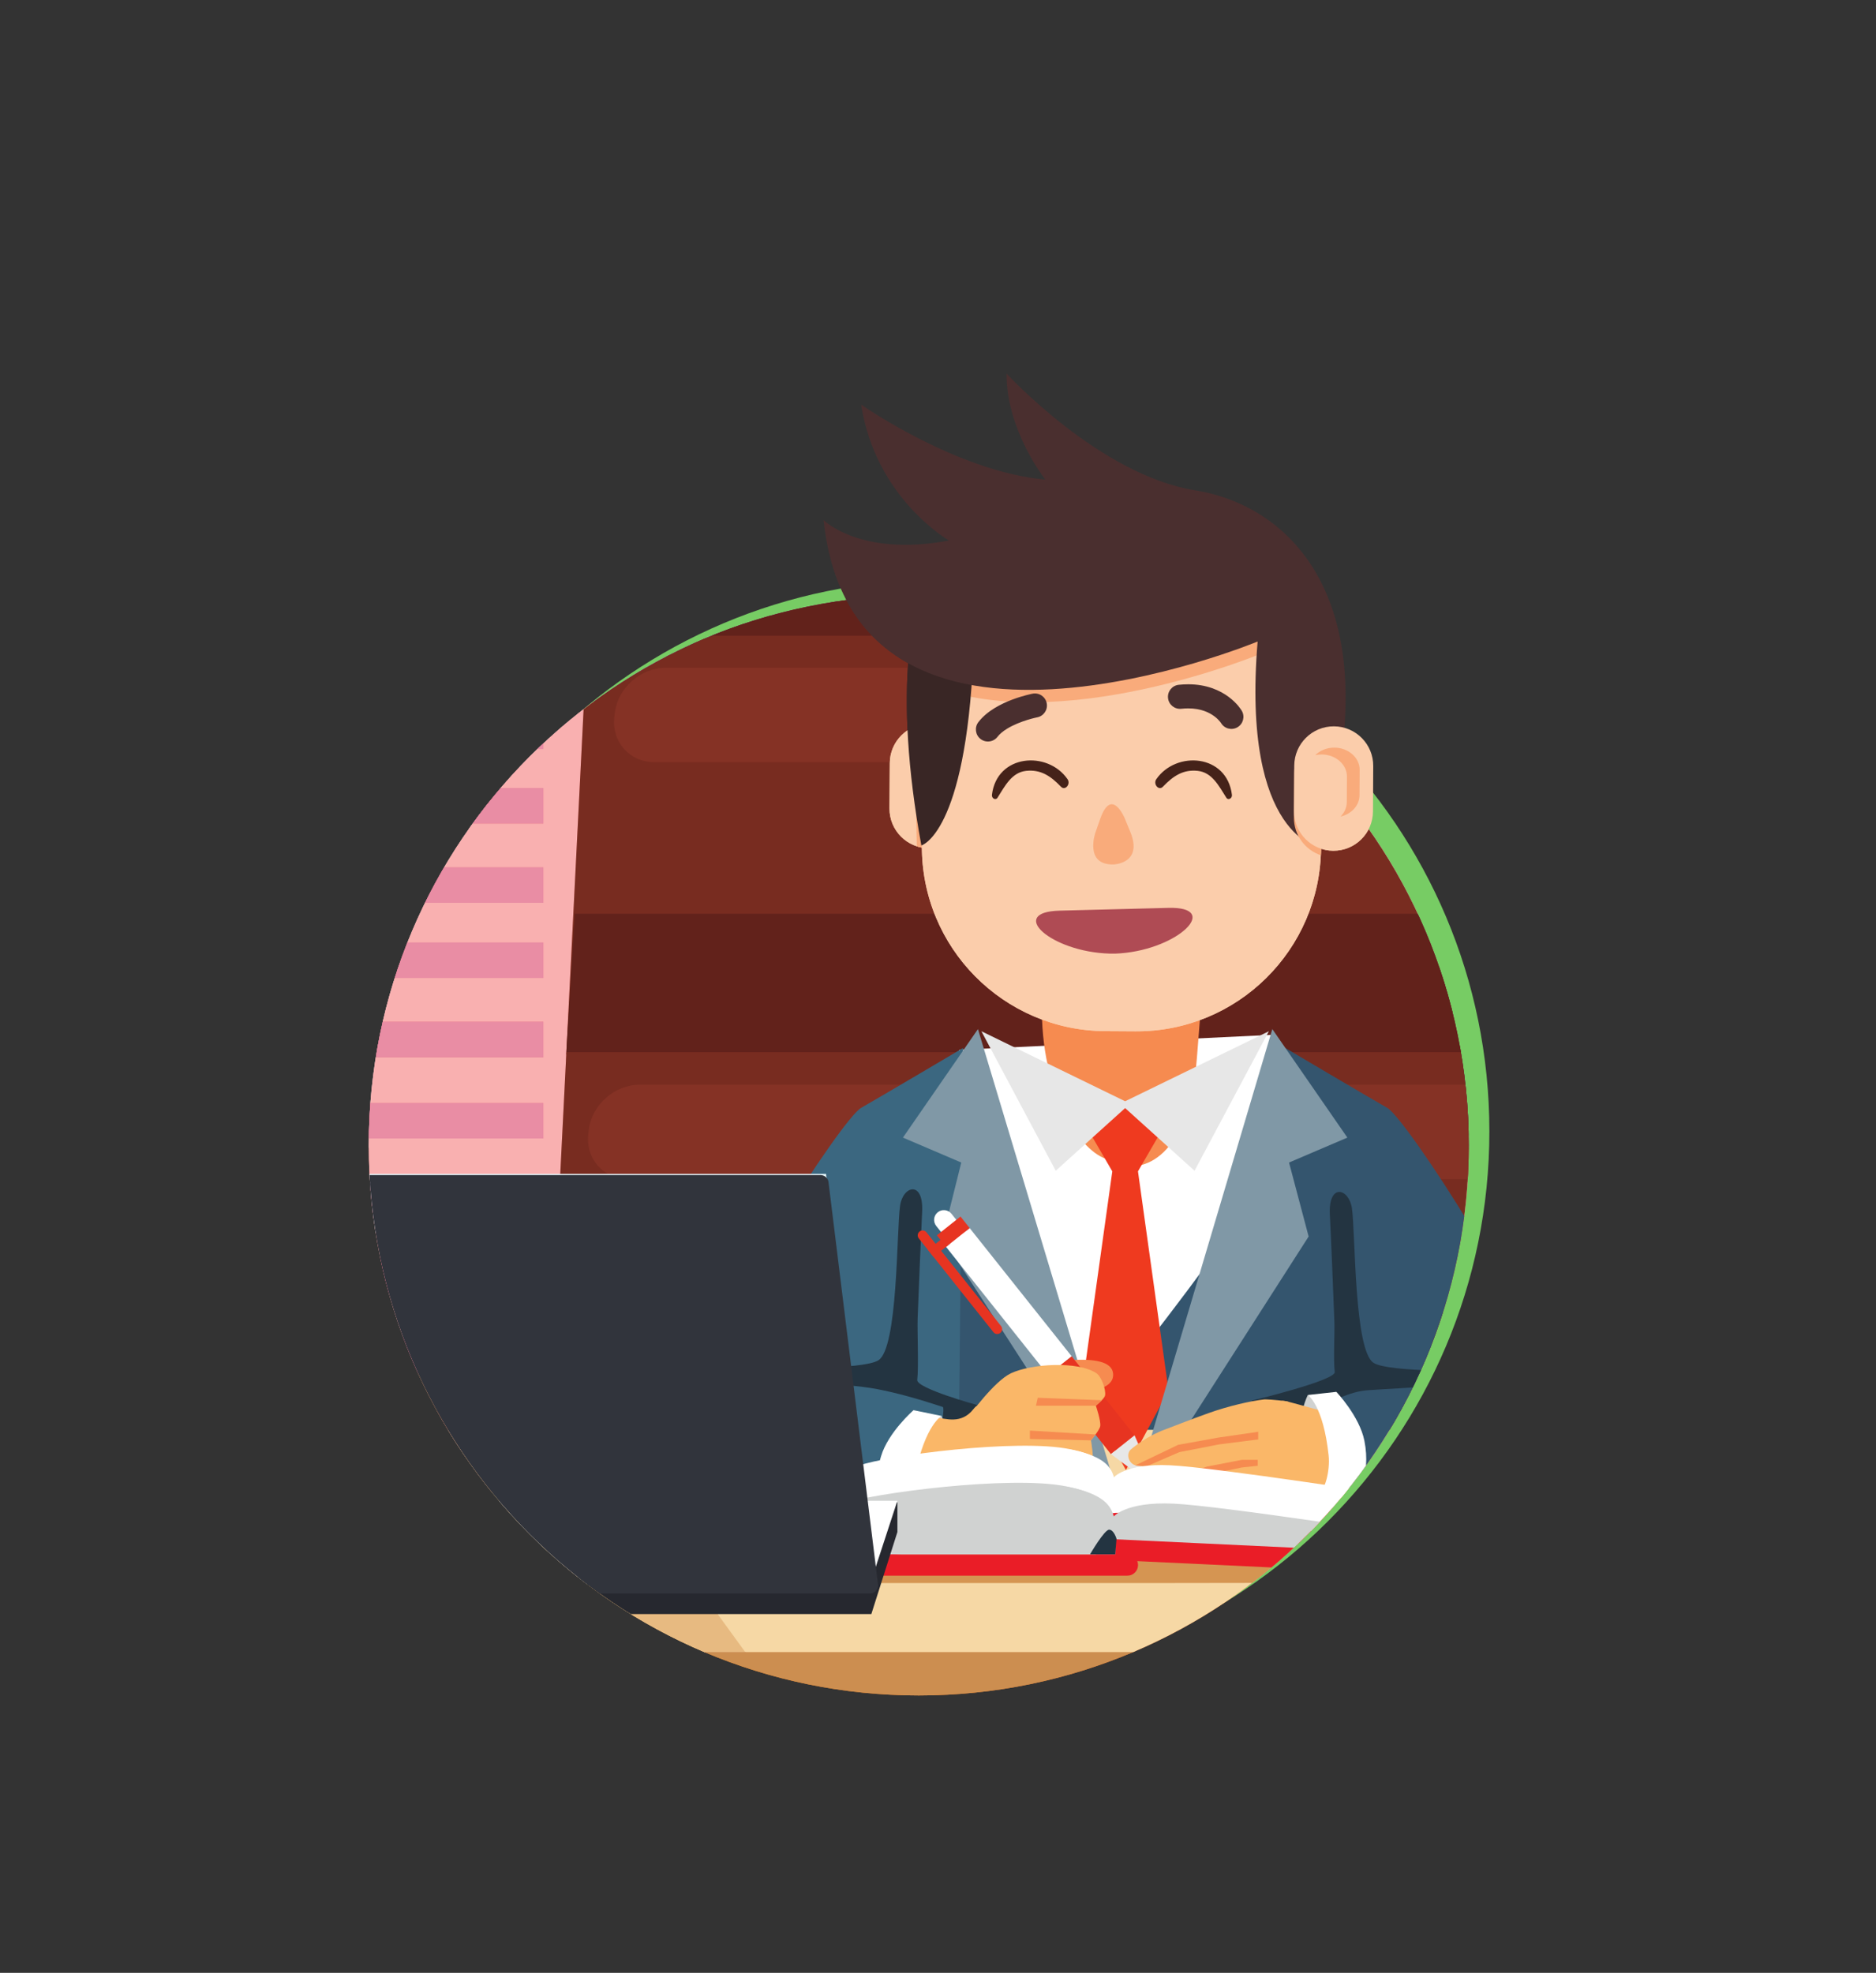 <svg xmlns="http://www.w3.org/2000/svg" width="310.545" height="326.543"><rect width="100%" height="100%" fill="#333333" stroke="none"/><defs><clipPath id="a"><path d="M10238.3 6948.18c0-378.06-306.5-684.54-684.56-684.54-378.06 0-684.53 306.48-684.53 684.54 0 378.06 306.47 684.53 684.53 684.53 378.06 0 684.56-306.47 684.56-684.53"/></clipPath><clipPath id="b"><path d="M11264.5 8775.83V6945.09H8342.35v1830.74h2922.15"/></clipPath><linearGradient x2="1" gradientUnits="userSpaceOnUse" gradientTransform="rotate(180 5632.25 3930.23) scale(2922.15)" id="c"><stop offset="0" stop-color="#b5e7f1"/><stop offset="1" stop-color="#87d8eb"/></linearGradient><clipPath id="d"><path d="M10238.3 6948.18c0-378.06-306.5-684.54-684.56-684.54-378.06 0-684.53 306.48-684.53 684.54 0 378.06 306.47 684.53 684.53 684.53 378.06 0 684.56-306.47 684.56-684.53"/></clipPath><clipPath id="e"><path d="M10238.3 6948.18c0-378.06-306.5-684.54-684.56-684.54-378.06 0-684.53 306.48-684.53 684.54 0 378.06 306.47 684.53 684.53 684.53 378.06 0 684.56-306.47 684.56-684.53"/></clipPath><clipPath id="f"><path d="M8342.35 5853.68h2922.15v643.84H8342.35z"/></clipPath><linearGradient x2="1" gradientUnits="userSpaceOnUse" gradientTransform="matrix(2922.15 0 0 -2922.15 8351.25 6175.6)" id="g"><stop offset="0" stop-color="#fab817"/><stop offset=".505" stop-color="#f36917"/><stop offset="1" stop-color="#fab817"/></linearGradient><clipPath id="h"><path d="M10238.3 6948.18c0-378.06-306.5-684.54-684.56-684.54-378.06 0-684.53 306.48-684.53 684.54 0 378.06 306.47 684.53 684.53 684.53 378.06 0 684.56-306.47 684.56-684.53"/></clipPath><clipPath id="i"><path d="M10238.3 6948.18c0-378.06-306.5-684.54-684.56-684.54-378.06 0-684.53 306.48-684.53 684.54 0 378.06 306.47 684.53 684.53 684.53 378.06 0 684.56-306.47 684.56-684.53"/></clipPath><clipPath id="j"><path d="M9858.99 7248.95c-8.89-.24-113.15-3.01-122.03-3.25-59-1.57-9.68-59.15 56.35-61.93 1.58-.13 5.82-.11 6.36-.09.54.01 4.77.21 6.35.43 65.78 6.28 111.97 66.41 52.97 64.84"/></clipPath><clipPath id="k"><path d="M8363.57 7124.39L10141 6167.26l767.6 709.72-253.3 905.28-1746.09 679.99-545.64-1337.86"/></clipPath></defs><path d="M246.545 187.27c0 50.409-40.866 91.273-91.274 91.273S64 237.679 64 187.27C64 136.863 104.863 96 155.27 96c50.409 0 91.275 40.863 91.275 91.27" fill="#77cc64"/><g clip-path="url(#a)" transform="matrix(.133 0 0 -.133 -1118.561 1113.695)"><g clip-path="url(#b)"><path d="M8869 6945v36h1v15h1v13h1v12h1v8h1v7h1v8h1v8h1v6h1v6h1v5h1v6h1v5h1v6h1v4h1v5h1v4h1v4h1v5h1v4h1v4h1v5h1v3h1v4h1v3h1v4h1v3h1v4h1v3h1v4h1v3h1v3h1v3h1v3h1v3h1v3h1v3h1v3h1v3h1v3h1v3h1v3h1v2h1v3h1v2h1v3h1v2h1v3h1v2h1v3h1v2h1v3h1v3h1v2h1v2h1v3h1v2h1v2h1v2h1v2h1v3h1v2h1v2h1v2h1v2h1v3h1v2h1v2h1v2h1v2h1v2h1v2h1v2h1v2h1v2h1v2h1v2h1v2h1v1h1v2h1v2h1v2h1v2h1v2h1v2h1v1h1v2h1v2h1v2h1v1h1v2h1v2h1v2h1v1h1v2h1v2h1v2h1v1h1v2h1v2h1v1h1v2h1v1h1v2h1v2h1v1h1v2h1v1h1v2h1v1h1v2h1v1h1v2h1v2h1v1h1v2h1v1h1v2h1v1h1v1h1v2h1v1h1v2h1v1h1v1h1v2h1v1h1v2h1v1h1v2h1v1h1v1h1v2h1v1h1v2h1v1h1v1h1v2h1v1h1v1h1v1h1v2h1v1h1v1h1v1h1v2h1v1h1v1h1v2h1v1h1v1h1v1h1v2h1v1h1v1h1v1h1v2h1v1h1v1h1v1h1v1h1v1h1v2h1v1h1v1h1v1h1v1h1v1h1v2h1v1h1v1h1v1h1v1h1v1h1v1h1v2h1v1h1v1h1v1h1v1h1v1h1v1h1v1h1v1h1v1h1v1h1v1h1v1h1v1h1v1h1v2h1v1h1v1h1v1h1v1h1v1h1v1h1v1h1v1h1v1h1v1h1v1h1v1h1v1h1v1h1v1h1v1h1v1h1v1h1v1h1v1h2v1h1v1h1v1h1v1h1v1h1v1h1v1h1v1h1v1h1v1h1v1h1v1h1v1h1v1h1v1h2v1h1v1h1v1h1v1h1v1h1v1h2v1h1v1h1v1h1v1h1v1h1v1h1v1h2v1h1v1h1v1h1v1h1v1h1v1h2v1h1v1h1v1h1v1h2v1h1v1h1v1h1v1h2v1h1v1h1v1h2v1h1v1h1v1h1v1h2v1h1v1h1v1h1v1h2v1h1v1h1v1h2v1h1v1h2v1h1v1h2v1h1v1h1v1h2v1h1v1h2v1h1v1h1v1h2v1h1v1h2v1h1v1h1v1h2v1h1v1h2v1h2v1h1v1h2v1h1v1h2v1h1v1h2v1h1v1h2v1h2v1h1v1h2v1h1v1h2v1h1v1h2v1h2v1h1v1h2v1h2v1h2v1h1v1h2v1h2v1h2v1h1v1h2v1h2v1h2v1h1v1h2v1h2v1h2v1h2v1h2v1h2v1h2v1h1v1h2v1h2v1h2v1h2v1h2v1h2v1h2v1h2v1h2v1h2v1h2v1h3v1h2v1h2v1h2v1h2v1h3v1h2v1h2v1h2v1h3v1h2v1h2v1h3v1h2v1h3v1h2v1h3v1h2v1h3v1h2v1h3v1h2v1h3v1h2v1h3v1h3v1h3v1h3v1h3v1h3v1h3v1h3v1h3v1h3v1h3v1h3v1h4v1h3v1h4v1h4v1h3v1h4v1h3v1h4v1h4v1h4v1h4v1h5v1h4v1h4v1h5v1h4v1h6v1h6v1h5v1h6v1h5v1h6v1h8v1h8v1h8v1h8v1h12v1h13v1h16v1h61v-1h16v-1h13v-1h13v-1h7v-1h8v-1h8v-1h8v-1h6v-1h6v-1h5v-1h6v-1h5v-1h6v-1h5v-1h4v-1h4v-1h5v-1h4v-1h4v-1h5v-1h4v-1h3v-1h4v-1h3v-1h4v-1h3v-1h4v-1h4v-1h3v-1h4v-1h3v-1h3v-1h2v-1h3v-1h3v-1h3v-1h3v-1h3v-1h3v-1h3v-1h3v-1h3v-1h2v-1h3v-1h2v-1h3v-1h2v-1h3v-1h2v-1h3v-1h2v-1h3v-1h2v-1h3v-1h2v-1h2v-1h2v-1h3v-1h2v-1h2v-1h2v-1h2v-1h3v-1h2v-1h2v-1h2v-1h2v-1h2v-1h2v-1h2v-1h2v-1h2v-1h2v-1h2v-1h2v-1h2v-1h2v-1h2v-1h2v-1h2v-1h2v-1h2v-1h1v-1h2v-1h2v-1h2v-1h1v-1h2v-1h2v-1h2v-1h1v-1h2v-1h2v-1h2v-1h1v-1h2v-1h2v-1h2v-1h1v-1h2v-1h1v-1h2v-1h1v-1h2v-1h2v-1h1v-1h2v-1h1v-1h2v-1h1v-1h2v-1h1v-1h2v-1h2v-1h1v-1h2v-1h1v-1h2v-1h1v-1h1v-1h2v-1h1v-1h2v-1h1v-1h1v-1h2v-1h1v-1h2v-1h1v-1h1v-1h2v-1h1v-1h2v-1h1v-1h1v-1h2v-1h1v-1h1v-1h2v-1h1v-1h1v-1h1v-1h2v-1h1v-1h1v-1h1v-1h2v-1h1v-1h1v-1h2v-1h1v-1h1v-1h1v-1h2v-1h1v-1h1v-1h1v-1h1v-1h2v-1h1v-1h1v-1h1v-1h1v-1h1v-1h2v-1h1v-1h1v-1h1v-1h1v-1h1v-1h1v-1h2v-1h1v-1h1v-1h1v-1h1v-1h1v-1h1v-1h1v-1h2v-1h1v-1h1v-1h1v-1h1v-1h1v-1h1v-1h1v-1h1v-1h1v-1h1v-1h1v-1h1v-1h1v-1h1v-1h1v-1h1v-1h1v-1h1v-1h1v-1h1v-1h1v-1h1v-1h1v-1h1v-1h1v-1h1v-1h1v-1h1v-1h1v-1h1v-1h1v-1h1v-1h1v-1h1v-1h1v-1h1v-1h1v-1h1v-1h1v-1h1v-1h1v-2h1v-1h1v-1h1v-1h1v-1h1v-1h1v-1h1v-1h1v-2h1v-1h1v-1h1v-1h1v-1h1v-1h1v-2h1v-1h1v-1h1v-1h1v-1h1v-1h1v-1h1v-2h1v-1h1v-1h1v-1h1v-1h1v-2h1v-1h1v-1h1v-2h1v-1h1v-1h1v-1h1v-2h1v-1h1v-1h1v-1h1v-2h1v-1h1v-1h1v-2h1v-1h1v-1h1v-1h1v-2h1v-1h1v-2h1v-1h1v-1h1v-2h1v-1h1v-2h1v-1h1v-1h1v-2h1v-1h1v-2h1v-1h1v-1h1v-2h1v-1h1v-2h1v-1h1v-2h1v-1h1v-2h1v-1h1v-2h1v-1h1v-2h1v-1h1v-2h1v-2h1v-1h1v-2h1v-1h1v-2h1v-1h1v-2h1v-2h1v-1h1v-2h1v-2h1v-1h1v-2h1v-2h1v-1h1v-2h1v-2h1v-2h1v-1h1v-2h1v-2h1v-2h1v-1h1v-2h1v-2h1v-2h1v-2h1v-2h1v-2h1v-1h1v-2h1v-2h1v-2h1v-2h1v-2h1v-2h1v-2h1v-2h1v-2h1v-2h1v-2h1v-2h1v-2h1v-3h1v-2h1v-2h1v-2h1v-2h1v-3h1v-2h1v-2h1v-2h1v-3h1v-2h1v-2h1v-3h1v-2h1v-3h1v-2h1v-3h1v-2h1v-3h1v-2h1v-3h1v-2h1v-3h1v-3h1v-3h1v-3h1v-3h1v-2h1v-3h1v-3h1v-3h1v-3h1v-3h1v-3h1v-3h1v-4h1v-3h1v-4h1v-4h1v-3h1v-4h1v-3h1v-4h1v-3h1v-5h1v-4h1v-4h1v-5h1v-4h1v-4h1v-5h1v-5h1v-5h1v-6h1v-6h1v-5h1v-6h1v-7h1v-8h1v-7h1v-8h1v-9h1v-14h1v-13h1v-23h1v-21" fill="url(#c)"/></g></g><g clip-path="url(#d)" transform="matrix(.133 0 0 -.133 -1118.561 1113.695)"><path d="M8949.48 7467.27h363.461v780.887H8949.48z" fill="#c3a1a6"/><path d="M9110.86 7607.31h-117.22v46.98h117.22v-46.98M9268.78 7607.31h-117.22v46.98h117.22v-46.98M9110.86 7538.22h-117.22v46.99h117.22v-46.99M9151.56 7538.22h117.207v46.992H9151.56zM8993.64 7469.54h117.219v46.992H8993.64zM9151.56 7469.54h117.207v46.992H9151.56zM8993.64 7400.47h117.219v46.98H8993.64zM9151.56 7400.47h117.207v46.98H9151.56zM8993.64 7332.37h117.219v46.98H8993.64zM9151.56 7332.37h117.207v46.98H9151.56zM8993.64 7263.29h117.219v46.98H8993.64zM9151.56 7263.29h117.207v46.98H9151.56zM8993.64 7194.61h117.219v46.98H8993.64zM9151.56 7194.61h117.207v46.98H9151.56zM8993.64 7125.53h117.219v46.988H8993.64zM9151.56 7125.53h117.207v46.988H9151.56z" fill="#d6abbc"/><path d="M9259.14 6918.04h527.57v1638.75h-527.57z" fill="#7c4c7e"/><path d="M9396.5 7623.49h88.11v46.152h-88.11zM9505.28 7623.49h44.05v46.152h-44.05zM9505.28 7554.29h44.05v46.152h-44.05zM9505.28 7489.01h44.05v46.16h-44.05zM9505.28 7146.17h44.05v46.152h-44.05zM9505.28 7076.97h44.05v46.152h-44.05zM9396.5 7421.11h88.11v46.148h-88.11zM9505.28 7421.11h44.05v46.148h-44.05zM9396.5 7355.84h88.11v46.148h-88.11zM9505.28 7355.84h44.05v46.148h-44.05zM9396.5 7286.64h88.11v46.16h-88.11zM9396.5 7221.38h88.11v46.152h-88.11zM9505.28 7221.38h44.05v46.152h-44.05z" fill="#532e53"/><path d="M9582.33 6889.23h593.168v1502.56H9582.33z" fill="#f2e2a9"/><path d="M9659.83 7582.17h71.77v56.23h-71.77z" fill="#dc5a7b"/><path d="M9750.83 7582.17h71.77v56.23h-71.77zM9840.85 7582.17h71.77v56.23h-71.77zM10003.6 7638.4h-71.76v-56.23h71.76v56.23M9659.83 7504.97h71.77v56.223h-71.77zM9750.83 7504.97h71.77v56.223h-71.77zM9840.85 7504.97h71.77v56.223h-71.77zM9931.84 7504.97h71.762v56.223h-71.762zM10098 7638.4h-71.7v-56.23h71.7v56.23M10098 7561.19h-71.7v-56.22h71.7v56.22M9659.83 7425.63h71.77v56.23h-71.77zM9750.83 7425.63h71.77v56.23h-71.77zM9840.85 7425.63h71.77v56.23h-71.77zM9931.84 7425.63h71.762v56.23h-71.762zM9659.83 7348.43h71.77v56.219h-71.77zM9750.83 7348.43h71.77v56.219h-71.77zM9840.85 7348.43h71.77v56.219h-71.77zM9931.84 7348.43h71.762v56.219h-71.762zM10026.3 7425.63h71.699v56.23h-71.699zM10026.3 7348.43h71.699v56.219h-71.699zM9659.83 7266.09h71.77v56.219h-71.77zM9750.83 7266.09h71.77v56.219h-71.77zM9840.85 7266.09h71.77v56.219h-71.77z" fill="#c96f70"/><path d="M9931.84 7266.09h71.762v56.219h-71.762z" fill="#dc5a7b"/><path d="M9659.83 7188.88h71.77v56.23h-71.77z" fill="#c96f70"/><path d="M9750.83 7188.88h71.77v56.23h-71.77z" fill="#ab5557"/><path d="M9840.85 7188.88h71.77v56.23h-71.77zM9931.84 7188.88h71.762v56.23h-71.762zM10026.3 7266.09h71.699v56.219h-71.699zM10026.3 7188.88h71.699v56.23h-71.699zM9659.83 7109.55h71.77v56.219h-71.77zM9750.83 7109.55h71.77v56.219h-71.77zM9840.85 7109.55h71.77v56.219h-71.77zM9931.84 7109.55h71.762v56.219h-71.762zM9659.83 7032.34h71.77v56.23h-71.77zM9750.83 7032.34h71.77v56.23h-71.77zM9840.85 7032.34h71.77v56.23h-71.77zM9931.84 7032.34h71.762v56.23h-71.762zM10026.3 7109.55h71.699v56.219h-71.699zM10026.3 7032.34h71.699v56.23h-71.699z" fill="#c96f70"/><path d="M10175.5 6516.52h113.3v1656.77l-113.3-104.57v-1552.2" fill="#763d40"/><path d="M10254.1 7600.04l-52.7 5.97v122.3l52.7 7.48v-135.75M10254.1 7425.63l-52.7 23.18v122.29l52.7-9.85v-135.62M10254.1 7258.63l-52.7 27.04v128.66l52.7-27.23v-128.47M10254.1 7088.83l-52.7 36.2v125.08l52.7-33.12v-128.16M10254.1 6950.56l-52.7 33.32v105.15l52.7-35.67v-102.8" fill="#422122"/><path d="M8342.35 6516.52h807.039V7872.6H8342.35z" fill="#f78e8d"/><path d="M8709.43 7441.48h377.09v44.16h-377.09zM9086.52 7584.34h-377.09v-44.16h377.09v44.16M8709.43 7250.06h377.09v44.152h-377.09zM8709.43 7348.76h377.09v44.16h-377.09zM8709.43 7057.85h377.09v44.16h-377.09zM8709.43 7156.55h377.09v44.16h-377.09zM8709.43 6858.09h377.09v44.16h-377.09zM8709.43 6956.8h377.09v44.148h-377.09zM8709.43 6665.88h377.09v44.16h-377.09zM8709.43 6764.59h377.09v44.148h-377.09zM8709.43 6573.16h377.09v44.168h-377.09z" fill="#dc5a7b"/><path d="M9368.9 7757.42l-219.51 115.18V6516.52h219.51v1240.9" fill="#5e375f"/><path d="M9336.54 7618.93l-135.53 43.72v-44.16l135.53-38.72v39.16" fill="#532e53"/><path d="M9336.54 7531.81l-135.53 38.72v-44.17l135.53-33.71v39.16" fill="#7c4c7e"/><path d="M9336.54 7442.5l-135.53 28.72v-44.17l135.53-23.7v39.15M9336.54 7362l-135.53 18.71v-44.16l135.53-13.7V7362M9336.54 7277.7l-135.53 3.7v-44.16l135.53 1.3v39.16" fill="#532e53"/><path d="M9336.54 7202.36l-135.53-16.3v-44.17l135.53 21.31v39.16" fill="#7c4c7e"/><path d="M9336.54 7128.06l-135.53-41.32v-44.16l135.53 46.32v39.16M9336.54 6659.67l-135.53-83.74v44.17l135.53 78.73v-39.16M9336.54 6745.17l-135.53-78.74v44.17l135.53 73.73v-39.16M9336.54 6844.48l-135.53-78.74v44.17l135.53 73.73v-39.16M9336.54 6934.83l-135.53-73.73v44.16l135.53 68.72v-39.15M9336.54 7014.13l-135.53-53.72v44.16l135.53 48.72v-39.16" fill="#532e53"/><path d="M9259.14 6516.52h1029.66v385.73H9259.14z" fill="#f2e2a9"/><path d="M9368.9 6978.87h806.6l132.1-75.48H9239l129.9 75.48" fill="#f78e8d"/><path d="M9367.62 6599.57h60.02v155.418h-60.02z" fill="#dc5a7b"/><path d="M9439.49 6599.57h60.02v155.418h-60.02z" fill="#c44c70"/><path d="M9510.96 6599.57h60.02v155.418h-60.02z" fill="#f78e8d"/><path d="M9355.54 6749.06h227.523v27.281H9355.54z" fill="#fff"/><path d="M10129.7 6599.57h60v155.418h-60z" fill="#dc5a7b"/><path d="M10057.8 6599.57h60.098v155.418h-60.098z" fill="#c44c70"/><path d="M9986.36 6599.57h60.043v155.418h-60.043z" fill="#f78e8d"/><path d="M9974.27 6749.06h227.531v27.281H9974.27z" fill="#fff"/><path d="M9675.66 6599.57h60.031v155.418h-60.031z" fill="#f78e8d"/><path d="M9747.54 6599.57h60.02v155.418h-60.02z" fill="#dc5a7b"/><path d="M9819.01 6599.57h60.027v155.418h-60.027z" fill="#f78e8d"/><path d="M9663.59 6749.06h227.52v27.281h-227.52z" fill="#fff"/><path d="M9239 6836.25h1068.6v67.14H9239z" fill="#f2e2a9"/><path d="M9095.06 6664.13h-164.32l-.8 1.75h156.58v44.16h-174.75a675.122 675.122 0 0 0-17.66 54.55h192.41v44.15h-203.1a678.995 678.995 0 0 0-8.34 49.35h211.44v44.16h-215.8c-1 15.18-1.51 30.49-1.51 45.93 0 2.88.02 5.74.05 8.62h217.26v44.15h-215.31c1.47 19.19 3.72 38.18 6.74 56.9h208.57v44.16h-199.96c4.25 18.48 9.23 36.66 14.94 54.54h185.02v44.16h-169.23c6.67 16.8 13.97 33.23 21.9 49.35h147.33v44.15h-123.54a686.167 686.167 0 0 0 35.61 54.55h87.93v44.16h-53.18a691.102 691.102 0 0 0 45.8 48.56h7.38v6.99a689.07 689.07 0 0 0 50.1 42.52l-20.85-414.81-1.39-22.35h.27l-19.59-389.7" fill="#f9b0b0"/><path d="M9086.52 7441.48h-7.38c2.45 2.35 4.89 4.67 7.38 6.99v-6.99M9086.52 7250.06h-147.33c7.4 15.02 15.35 29.77 23.79 44.15h123.54v-44.15M9086.52 7348.76h-87.93a689.507 689.507 0 0 0 34.75 44.16h53.18v-44.16M9086.52 7057.85h-208.57c2.39 14.87 5.27 29.62 8.61 44.16h199.96v-44.16M9086.52 7156.55H8901.5a686.505 686.505 0 0 0 15.79 44.16h169.23v-44.16M9086.52 6858.09h-211.44a696.899 696.899 0 0 0-4.36 44.16h215.8v-44.16M9086.52 6956.8h-217.26c.18 14.84.84 29.55 1.95 44.15h215.31v-44.15M9086.52 6665.88h-156.58a682.88 682.88 0 0 0-18.17 44.16h174.75v-44.16M9086.52 6764.59h-192.41a674.46 674.46 0 0 0-10.69 44.15h203.1v-44.15" fill="#e98da4"/><path d="M8342.35 6490.4h2922.15v69.941H8342.35z" fill="#cc8e50"/><path d="M8342.35 6558.51h2922.15v105.621H8342.35z" fill="#fab76b"/><path d="M9239.89 6568.15h73.379v2207.68h-73.379z" fill="#505256"/></g><g clip-path="url(#e)" transform="matrix(.133 0 0 -.133 -1118.561 1113.695)"><g clip-path="url(#f)"><path d="M9534 6263v1h-22v1h-13v1h-13v1h-9v1h-8v1h-8v1h-8v1h-7v1h-5v1h-6v1h-5v1h-6v1h-6v1h-5v1h-4v1h-4v1h-5v1h-4v1h-4v1h-5v1h-4v1h-4v1h-3v1h-4v1h-3v1h-4v1h-3v1h-4v1h-3v1h-4v1h-3v1h-3v1h-3v1h-3v1h-3v1h-3v1h-3v1h-3v1h-3v1h-3v1h-3v1h-2v1h-3v1h-2v1h-3v1h-2v1h-3v1h-2v1h-3v1h-2v1h-3v1h-3v1h-2v1h-2v1h-3v1h-2v1h-2v1h-2v1h-3v1h-2v1h-2v1h-2v1h-2v1h-3v1h-2v1h-2v1h-2v1h-2v1h-2v1h-2v1h-2v1h-2v1h-2v1h-2v1h-2v1h-2v1h-2v1h-2v1h-2v1h-2v1h-2v1h-2v1h-1v1h-2v1h-2v1h-2v1h-1v1h-2v1h-2v1h-2v1h-1v1h-2v1h-2v1h-1v1h-2v1h-2v1h-2v1h-1v1h-2v1h-2v1h-1v1h-2v1h-1v1h-2v1h-1v1h-2v1h-2v1h-1v1h-2v1h-1v1h-2v1h-1v1h-2v1h-2v1h-1v1h-2v1h-1v1h-2v1h-1v1h-1v1h-2v1h-1v1h-2v1h-1v1h-1v1h-2v1h-1v1h-2v1h-1v1h-1v1h-2v1h-1v1h-2v1h-1v1h-1v1h-2v1h-1v1h-1v1h-2v1h-1v1h-1v1h-1v1h-2v1h-1v1h-1v1h-2v1h-1v1h-1v1h-1v1h-2v1h-1v1h-1v1h-1v1h-2v1h-1v1h-1v1h-1v1h-2v1h-1v1h-1v1h-1v1h-1v1h-1v1h-1v1h-2v1h-1v1h-1v1h-1v1h-1v1h-1v1h-2v1h-1v1h-1v1h-1v1h-1v1h-1v1h-1v1h-2v1h-1v1h-1v1h-1v1h-1v1h-1v1h-1v1h-1v1h-1v1h-1v1h-1v1h-1v1h-1v1h-1v1h-1v1h-1v1h-1v1h-1v1h-1v1h-2v1h-1v1h-1v1h-1v1h-1v1h-1v1h-1v2h-1v1h-1v1h-1v1h-1v1h-1v1h-1v1h-1v1h-1v1h-1v1h-1v1h-1v1h-1v1h-1v1h-1v1h-1v1h-1v1h-1v1h-1v1h-1v1h-1v2h-1v1h-1v1h-1v1h-1v1h-1v1h-1v2h-1v1h-1v1h1032v-1h-1v-1h-1v-1h-1v-1h-1v-1h-1v-1h-1v-2h-1v-1h-1v-1h-1v-1h-1v-1h-1v-1h-1v-1h-1v-1h-1v-1h-1v-1h-1v-1h-1v-1h-1v-2h-1v-1h-1v-1h-1v-1h-1v-1h-1v-1h-1v-1h-1v-1h-1v-1h-1v-1h-1v-1h-1v-1h-1v-1h-1v-1h-1v-1h-1v-1h-1v-1h-1v-1h-1v-1h-1v-1h-1v-1h-1v-1h-1v-1h-1v-1h-1v-1h-1v-1h-1v-1h-1v-1h-2v-1h-1v-1h-1v-1h-1v-1h-1v-1h-1v-1h-1v-1h-1v-1h-1v-1h-1v-1h-1v-1h-1v-1h-1v-1h-2v-1h-1v-1h-1v-1h-1v-1h-1v-1h-1v-1h-2v-1h-1v-1h-1v-1h-1v-1h-1v-1h-1v-1h-1v-1h-2v-1h-1v-1h-1v-1h-1v-1h-1v-1h-2v-1h-1v-1h-1v-1h-1v-1h-2v-1h-1v-1h-1v-1h-1v-1h-2v-1h-1v-1h-1v-1h-2v-1h-1v-1h-1v-1h-1v-1h-2v-1h-1v-1h-1v-1h-1v-1h-2v-1h-1v-1h-1v-1h-2v-1h-1v-1h-2v-1h-1v-1h-2v-1h-1v-1h-1v-1h-2v-1h-1v-1h-2v-1h-1v-1h-1v-1h-2v-1h-1v-1h-2v-1h-1v-1h-1v-1h-2v-1h-1v-1h-2v-1h-2v-1h-1v-1h-2v-1h-1v-1h-2v-1h-1v-1h-2v-1h-1v-1h-2v-1h-2v-1h-1v-1h-2v-1h-1v-1h-2v-1h-1v-1h-2v-1h-2v-1h-2v-1h-1v-1h-2v-1h-2v-1h-2v-1h-1v-1h-2v-1h-2v-1h-1v-1h-2v-1h-2v-1h-2v-1h-1v-1h-2v-1h-2v-1h-2v-1h-2v-1h-2v-1h-2v-1h-2v-1h-2v-1h-2v-1h-2v-1h-2v-1h-1v-1h-2v-1h-2v-1h-2v-1h-2v-1h-2v-1h-3v-1h-2v-1h-2v-1h-2v-1h-2v-1h-3v-1h-2v-1h-2v-1h-2v-1h-2v-1h-3v-1h-2v-1h-2v-1h-2v-1h-3v-1h-2v-1h-3v-1h-3v-1h-2v-1h-3v-1h-2v-1h-3v-1h-2v-1h-3v-1h-2v-1h-3v-1h-3v-1h-3v-1h-3v-1h-3v-1h-3v-1h-3v-1h-3v-1h-3v-1h-3v-1h-2v-1h-4v-1h-3v-1h-4v-1h-3v-1h-4v-1h-3v-1h-4v-1h-3v-1h-4v-1h-4v-1h-4v-1h-4v-1h-5v-1h-4v-1h-4v-1h-5v-1h-4v-1h-5v-1h-5v-1h-6v-1h-6v-1h-5v-1h-6v-1h-7v-1h-8v-1h-7v-1h-8v-1h-9v-1h-13v-1h-13v-1h-22v-1" fill="url(#g)"/></g></g><g clip-path="url(#h)" transform="matrix(.133 0 0 -.133 -1118.561 1113.695)"><path d="M9307.01 8086.04c-81.61 0-147.75-66.15-147.75-147.75l-18.37-365.54h1329.91l-18.4 365.54c0 81.6-66.1 147.75-147.7 147.75h-997.69" fill="#782c20"/><path d="M9811.59 7582.48h-515.7c79.58 32.38 166.64 50.23 257.85 50.23 91.22 0 178.27-17.85 257.85-50.23" fill="#62221b"/><path d="M9115.02 7061.35h1381.68l-26 517.4H9141.03l-26.01-517.4" fill="#782c20"/><path d="M9114.65 7053.83h-.27l1.39 22.35-.75-14.83-.37-7.52" fill="#ce7d7f"/><path d="M9115.02 7061.35l.75 14.83 9.99 160.26h1049.04c25.1-54 43.4-111.8 53.7-172.34H9115.16l-.13-2.75" fill="#62221b"/><path d="M9089.16 6546.7h1433.34l-26 517.4H9115.16l-26-517.4" fill="#782c20"/><path d="M10237 6906.16h-202.5c-30.4 113.61-100.96 99.82-216.92 111.27l-9.46.94c-9.7.96-19.57 1.43-29.52 1.43-101.79 0-213.49-48.54-263.59-113.64H9192.6c-31.17 0-53.75 25.35-50.16 56.32l.57 4.9c3.59 30.97 32.03 56.32 63.22 56.32h1027.97c2.7-24.8 4.1-50 4.1-75.52 0-14.1-.5-28.13-1.3-42.02" fill="#853225"/><path d="M10139.8 6594.19h-69.7c-4.8 49.51-9.9 101.82-14.1 146.04h150.1c-16.4-51.6-38.8-100.56-66.3-146.04m-663.38 0h-382.47l9.1 146.04h375.83c-3.02-52.03-3.41-101.7-2.46-146.04" fill="#62221b"/><path d="M10044.8 7425.08h-819.76c-31.18 0-53.76 25.34-50.17 56.32l.57 4.89c3.59 30.98 32.04 56.32 63.22 56.32h654.77c55.89-32 106.77-71.65 151.37-117.53" fill="#853225"/><path d="M9757.44 6450.75l42.13-57.42c86.71 2.5 256.13 7.51 287.63 24.06 0 0-32.2 333.6-40.1 413.73-19 194.46-92.59 172.79-229.52 186.31l-9.46.94c-136.92 13.54-306.11-71.45-319.22-170.73-29.34-222.5.41-439.22.41-439.22s123.8-12.57 232.31-15.25l35.82 57.58" fill="#34556e"/><path d="M11122.7 6246.28H8487.59l-2.24 72.86h2637.35v-72.86" fill="#cc8e50"/><path d="M11122.7 6317.63H8487.59l137.99 276.56h2359.12l138-276.56" fill="#f6d8a5"/><path d="M9836.86 6403.51h-436.78c-7.73 0-14.01 6.27-14.01 14.01s6.28 14.02 14.01 14.02h395.23c-1.24 2.08-2 4.49-2 7.09 0 7.75 6.29 14.02 14.01 14.02l208.18-9.79c-15-13.72-30.63-26.8-46.82-39.16l-131.82-.19m186.84 46.93l-215.45 29.17c-7.25 0-13.14 5.89-13.14 13.14 0 7.25 5.89 13.14 13.14 13.14l310.45 55.71c-27.6-40.38-59.5-77.65-95-111.16" fill="#d59552"/><path d="M9292.86 6591.57c6.49-32.43 0-63.78 36.76-78.92 36.76-15.13 94.05-32.43 127.57-33.51 33.51-1.08 84.32 57.3 77.83 65.94-6.48 8.65-242.16 46.49-242.16 46.49" fill="#cc8e50"/><path d="M9338.27 6316.98h-49.89l-1.54.65h50.95l.48-.65" fill="#c17a42"/><path d="M9337.79 6317.63h-50.95c-78.71 33.36-149.9 81.03-210.28 139.74l123.33 26.09 100.52-19.64 32.45-1.98-29.19-97.29 34.12-46.92" fill="#e7ba81"/><path d="M9604.1 7067.09l-28.9-115.12c-4.64-54.07 185.12-348.51 185.12-348.51s252.38 311.68 257.08 367.16l-25.52 115.09-387.78-18.62" fill="#fff"/><path d="M9727.93 7398.42l-19.79-250.75c-9.36-118.8 39.06-198.86 75.32-214.93l13.89-6.14c36.26-16.01 92.91 8.2 102.55 130.06l20.26 256.81-192.23 84.95" fill="#f68b50"/><path d="M9864.61 6643.22l-38.02 272.67 27.64 47.62-43.62 36.66-43.63-36.66 27.65-47.62-38.03-272.67 55-99.01 53.01 99.01" fill="#ef3a1f"/><path d="M9989.5 7090.25l-178.89-87.13-178.9 87.13 92.52-173.6 86.38 77.97 86.38-77.97 92.51 173.6" fill="#e7e7e7"/><path d="M9316.72 6539.27s-50.91 30.17-37.61 104.47c15.05 84.16 178.27 337.18 203.04 351.26 23.81 13.54 126.8 74.47 126.8 74.47l-5.01-454.39-287.22-75.81" fill="#3b6780"/><path d="M9512.81 6488.36s-189.78 9.53-210.97 67.93c-15.7 43.28 104.94 151.35 104.94 151.35l185.4-69.15-4.71-13.73-74.66-136.4" fill="#3b6780"/><path d="M10302.1 6539.27s50.9 30.17 37.6 104.47c-15.1 84.16-178.3 337.18-203 351.26-23.9 13.54-126.8 74.47-126.8 74.47l4.9-422.88 287.3-107.32" fill="#34556e"/><path d="M10106 6488.36s189.8 9.53 211 67.93c15.7 43.28-105 151.35-105 151.35l-185.4-69.15 4.7-13.73 74.7-136.4" fill="#34556e"/><path d="M9617.57 6610.95s-20.18-25.79-35-20.77c-2.89.97 4.17 31.48.96 32.54-29.76 9.83-56.84 17.46-82.56 22.36-41.48 7.91-127.69 7.32-127.52 20.57.08 6.99 109.71 2.7 129.93 15.03 24.56 14.97 22.63 160.25 27.08 192.32 3.5 25.16 29.49 32.05 27.49-7.53-1.23-24.42-4.15-94.34-5.6-132.57-.57-15.02 1.44-61.09-.49-76.57-1.31-10.47 75.38-31.5 75.38-31.5l-9.67-13.88" fill="#233441"/><path d="M9627.42 7092.93l-93.37-135.03 72.61-31.03-23.36-93.71 228.3-353.23-184.18 613" fill="#8098a6"/><path d="M9691.81 6656.94c.76-11.34 24.63-18.96 53.3-17.03 28.69 1.93 51.7 7 50.55 24.02-1.06 15.66-24.63 18.95-53.31 17.02-28.68-1.93-51.3-12.68-50.54-24.01" fill="#f68b50"/><path d="M9831.47 6545.71a3.21 3.21 0 0 0 4.54-.51l10.72-13.47c1.12-1.4.88-3.44-.52-4.55a3.24 3.24 0 0 0-4.55.52l-10.72 13.47a3.23 3.23 0 0 0 .53 4.54" fill="#211d1d"/><path d="M9577.42 6865.01c5.25 4.18 12.9 3.31 17.07-1.93l24.02-30.18c4.17-5.25 3.29-12.89-1.96-17.06-5.24-4.18-12.89-3.3-17.06 1.94l-24.01 30.18c-4.17 5.24-3.31 12.88 1.94 17.05" fill="#fff"/><path d="M9743.98 6685.84l78.33-98.46-29.39-23.38-78.33 98.45 29.39 23.39" fill="#e73421"/><path d="M9617.11 6845.29l126.87-159.45-29.39-23.39-126.87 159.46 29.39 23.38" fill="#fff"/><path d="M9605.68 6859.67l11.43-14.38-29.39-23.38-11.44 14.38 29.4 23.38" fill="#e73421"/><path d="M9837.74 6530.71l-44.82 33.29 29.39 23.38 22.37-51.15-6.94-5.52" fill="#e7e7e7"/><path d="M9554.78 6841.01a6.087 6.087 0 0 0 8.55-.98l92.84-116.68c2.08-2.62 1.66-6.46-.97-8.54-2.64-2.09-6.47-1.67-8.56.97l-92.84 116.67a6.09 6.09 0 0 0 .98 8.56" fill="#e73421"/><path d="M9565.17 6818.17l6.92-8.7 18.1 14.41-6.92 8.69-18.1-14.4" fill="#e73421"/><path d="M9582.2 6611.47s-22.85-7.47-34.82-63.42c-12.85-60.05 10.58-62.07 10.58-62.07s19.33 10.15 28.36 62.74c6.39 37.15-4.12 62.75-4.12 62.75" fill="#d0d2d1"/><path d="M9575.56 6609.41c11.35-.81 30.81-8.92 46.22 10.54 15.4 19.46 0-36.49-11.35-55.14-11.35-18.64-38.11-33.24-48.65-34.05-10.54-.81-31.62-15.41-30-.81 1.62 14.59 3.24 36.49 10.54 46.22 7.3 9.73 33.24 33.24 33.24 33.24" fill="#fab768"/><path d="M9582.94 6554.95c7.22 44.16 33.47 56.52 33.47 56.52s31.22 43.47 52.27 53.22c25.38 11.76 82.83 15.44 106.16 0 6.19-4.09 12.1-20.33 10.79-27.63-.77-4.23-11.46-12.81-11.46-12.81s6.6-19.18 5.39-25.61c-.97-5.15-11.46-17.52-11.46-17.52s4.32-24.33 1.35-31.68c-1.83-4.53-14.16-13.48-14.16-13.48s3.6-14.71.68-18.19c-15.63-18.65-72.57-8.45-96.38-13.49-19.2-4.06-58.9-20.62-75.48-10.12-12.27 7.77-3.52 46.47-1.17 60.79" fill="#fab768"/><path d="M9774.17 6624.25h-74.51l2.17 9.87 79.75-3.06-7.41-6.81M9692.06 6593.26v-10.43l76.04-1.71 5.72 7.32-81.76 4.82M9692.06 6548.05l1.81-9.04 61.42-3.05 7.55 6.05-70.78 6.04" fill="#f68b50"/><path d="M9582.2 6611.47s-20.44-10.83-32.86-72.7c-3.57-17.77.1-45.6 9.32-47.63l-.7-5.16-47.35 4.08s-16.71 27.93-3.79 71.31c8.92 29.91 40.45 57.31 40.45 57.31l34.93-7.21" fill="#fff"/><path d="M10005.8 6607.71s20.2-25.8 35-20.78c2.9.98-4.1 31.49-.9 32.55 29.7 9.82 49.2 22.33 72.6 24.02 42.1 3.04 137.6 5.65 137.4 18.91 0 6.99-109.7 2.7-129.9 15.03-24.5 14.97-22.6 160.25-27.1 192.32-3.5 25.15-29.5 32.05-27.5-7.53 1.3-24.42 4.2-94.34 5.6-132.57.6-15.03-1.4-48.02.5-63.49 1.3-10.47-103.51-35.68-103.51-35.68l37.81-22.78" fill="#233441"/><path d="M10038 6637.56s22.1-9.57 28.7-66.41c7.2-60.99-16.3-60.8-16.3-60.8s-18.3 11.92-22.4 65.13c-2.9 37.58 10 62.08 10 62.08" fill="#d0d2d1"/><path d="M9992.32 6615.08c14.58 10.54 5.62 18.01 20.68 14.28 15-3.74 44.2-12.65 55.5-14.28 11.4-1.62 30-90 16.3-105.4-13.8-15.41-87.62.81-87.62.81l-4.86 104.59" fill="#fab768"/><path d="M9993.8 7092.93l93.4-135.03-72.6-31.03 24.4-92.06-227.4-354.88 182.2 613" fill="#8098a6"/><path d="M10038 6637.56s19.3-12.7 25.9-75.45c1.9-18.03-4.4-45.4-13.7-46.55l.2-5.21 47.5-.37s19.3 26.24 10.5 70.63c-6.1 30.63-34.9 60.86-34.9 60.86l-35.5-3.91" fill="#fff"/><path d="M10013 6629.36c-15.97 2.68-28.88 2.76-28.88 2.76-16.83-1.82-45.1-8.3-69.87-17.15-22.96-8.2-47.51-17.97-53.76-20.24-21.9-7.96-38.71-21.39-43.04-25.18-5.4-4.7-3.63-17.66 7.73-20.05 3.1-.65 12.18-.69 12.18-.69s1.81-13.69 5.25-16.19c5.15-3.74 25.44 0 25.44 0s3.66-15.62 7.9-18.21c6.47-3.97 97.51 1.22 148.85.62 0 0 12.3 9.1 9.1 51.55-2.3 29.87-16.9 62.1-20.9 62.78" fill="#fab768"/><path d="M9868.05 6532.62l44.41 15.85 43.39 8.4h19.83v-7.4l-19.83-2.11-42.33-8.73-44.01-11.33-1.46 5.32M9837.36 6548.81l40.71 17.65 49.47 9.61 48.68 6.23v9.47l-49.46-7.18-50.28-9.08-53.14-25.5 14.02-1.2" fill="#f68b50"/><path d="M10186.7 6478.99c3.9-6.2 31.5-51.76 24.7-51.76l-425.13 57.56c-6.86 0-12.44 5.57-12.44 12.44 0 6.87 5.58 12.45 12.44 12.45l387.93-18.25c6.9 0 9.5-5.52 12.5-12.44" fill="#ea1d27"/><path d="M9772.86 6485.63l411.94-25.95-24.8 50.91s-237.5 37-293.75 39.53c-56.26 2.54-70.23-15.55-70.23-15.55s-6.46 13.96-19.48 23.15c-13.01 9.19-36.49 12.44-36.49 12.44l32.81-84.53" fill="#fff"/><path d="M9824.97 6478.48c0-6.88-5.58-12.45-12.46-12.45l-425.05-40.4c-6.87 0 21.62 45.4 24.66 52.85 4.53 8.23 7.92 12.44 14.8 12.44h385.59c6.88 0 12.46-5.57 12.46-12.44" fill="#ea1d27"/><path d="M9741.57 6570.16c-64.61 13.41-228.48-7.9-262.52-20.55-8.86-3.29-78.47-104.11-80.24-112.63l399.54 53.94c0 43.77 7.84 65.83-56.78 79.24" fill="#fff"/><path d="M10212.5 6426.51c0-7.33-6-13.27-13.3-13.27l-413.8 19.46c-7.32 0-13.27 5.94-13.27 13.27 0 7.33 5.95 13.28 13.27 13.28l413.8-19.46c7.3 0 13.3-5.95 13.3-13.28" fill="#ea1d27"/><path d="M9772.13 6459.25l411.97-19.46v20.43s-253.4 39.46-313.4 42.16c-60 2.7-74.9-16.59-74.9-16.59s-6.89 14.9-20.78 24.7c-13.88 9.8-38.92 13.27-38.92 13.27l36.03-64.51" fill="#d0d2d1"/><path d="M9826.67 6425.97c0-7.33-5.95-13.28-13.29-13.28h-413.77c-7.33 0-13.27 5.95-13.27 13.28 0 7.33 5.94 13.27 13.27 13.27h413.77c7.34 0 13.29-5.94 13.29-13.27" fill="#ea1d27"/><path d="M9737.72 6523.76c-68.91 14.3-243.69-8.44-279.99-21.92-9.46-3.51-54.6-53.51-56.49-62.6h397.04c0 46.68 8.36 70.21-60.56 84.52" fill="#d0d2d1"/><path d="M9766.91 6439.24s17.82 30.71 23.79 30.71c5.94 0 9.19-11.35 9.19-11.35l-1.62-19.36h-31.36" fill="#233441"/><path d="M9494.73 6364.91h-641.44v39.63l673.88 99.46v-36.93l-32.44-102.16" fill="#26282f"/><path d="M9492.87 6401.14l-639.58 2.69 32.43 102.15h641.45l-34.3-104.84" fill="#fff"/><path d="M9499.48 6420.9l-6.52-20-700.54 499.46 10.97 12.36h634.96l61.13-491.82" fill="#e3f3f7"/><path d="M9493.12 6400.59h-641.45l-61.62 500.63h641.44l61.63-500.63" fill="#31343c"/><path d="M9493.12 6400.59v10h-632.6l-59.16 480.63h621.29l60.54-491.85 9.93 1.22v10-10l9.92 1.22-61.62 500.63c-.62 5.01-4.89 8.78-9.93 8.78h-641.44c-2.86 0-5.6-1.23-7.49-3.37a10.031 10.031 0 0 1-2.43-7.85l61.62-500.63c.61-5.01 4.88-8.78 9.92-8.78h641.45c2.85 0 5.59 1.23 7.49 3.37 1.89 2.14 2.78 5.01 2.43 7.85l-9.92-1.22" fill="#31343c"/><path d="M9615.65 7366.87c-.17-27.15-22.32-49.01-49.46-48.84-27.14.16-49.01 22.31-48.85 49.45l.36 56.51c.16 27.15 22.3 49.02 49.45 48.85 27.14-.17 49.01-22.31 48.84-49.45l-.34-56.52" fill="#fbcdab"/><path d="M9567.15 7472.84c27.14-.17 49.01-22.31 48.84-49.45l-.34-56.52c-.17-27.15-22.32-49.01-49.46-48.84-5.17.03-10.16.87-14.83 2.38l-.03.67-3.16 148.08a48.9 48.9 0 0 0 18.98 3.68" fill="#f9ab7b"/><path d="M9557.64 7321.46c-.79-126.83 101.4-230.3 228.23-231.08l37.45-.23c126.84-.78 230.28 101.41 231.08 228.24l.9 150.04c.8 126.84-101.37 230.31-228.21 231.09l-37.44.23c-126.84.79-230.31-101.41-231.08-228.24l-.93-150.05" fill="#fbcdab"/><path d="M9789.65 7699.75l37.44-.23c126.84-.78 229.01-104.25 228.21-231.09l-.6-94.48c-22.2 1.54-32.9 8.71-53.9 16.29-11.21 37.99-28.51 89.49-21.87 169.59 0 0-253.84-105.45-414.24-37.15 23.9 102.03 115.73 177.75 224.96 177.07" fill="#f9ab7b"/><path d="M9621.66 7556.88c-9.77-221.2-64.68-235.42-64.68-235.42-17.55 96.25-21.27 173.98-15.7 235.91l80.38-.49" fill="#392625"/><path d="M10054.4 7318.39s-99.24 11.56-78.89 256.89c0 0-502.3-208.66-540.22 151.16 0 0 45.65-46.21 156.02-25.46 0 0-91.54 52.62-109.2 169.1 0 0 118.91-83.42 229.1-93.29 0 0-48.62 61.55-48.18 131.98 0 0 115.58-126.27 234.89-145.38 119.28-19.11 247.18-139.33 156.48-445" fill="#4a2f2f"/><path d="M10055.3 7459.13l-.9-140.74c0-3.04-.1-6.06-.3-9.07-19.5 6.6-33.5 25.06-33.4 46.8l.4 56.52c.1 21.82 14.5 40.2 34.2 46.49" fill="#f9ab7b"/><path d="M10020.8 7364.36c-.2-27.14 21.7-49.28 48.8-49.45 27.2-.16 49.3 21.71 49.5 48.85l.3 56.51c.2 27.14-21.7 49.28-48.8 49.45-27.2.17-49.3-21.69-49.5-48.84l-.3-56.52" fill="#fbcdab"/><path d="M10086.5 7375.38l.2 31.63c.1 15.2-14 27.6-31.4 27.71-2.8.03-5.5-.32-8.1-.9 5.8 5.8 14.4 9.45 23.9 9.39 17.4-.1 31.5-12.51 31.4-27.71l-.2-31.63c-.1-12.74-10.1-23.38-23.6-26.42 4.8 4.8 7.7 11.05 7.8 17.93" fill="#f9ab7b"/><path d="M9955.82 7489.04c-.72 1.21-5.53 9.23-16.28 17.27-10.69 8.04-27.64 15.8-50.43 15.74-3.78 0-7.71-.2-11.8-.64-8.24-.88-14.2-8.27-13.32-16.51.88-8.24 8.28-14.2 16.51-13.32 3.05.33 5.92.47 8.61.47 16.14-.05 26.05-5.07 32.5-9.8 3.19-2.37 5.43-4.72 6.79-6.35l1.38-1.8.2-.3 5.04 3.17-5.15-2.98.11-.19 5.04 3.17-5.15-2.98c4.15-7.17 13.33-9.61 20.5-5.46 7.17 4.16 9.61 13.34 5.45 20.51M9695.46 7510.36c-.54-.11-11.63-2.22-25.39-7.41-6.89-2.6-14.46-5.97-21.8-10.44-7.33-4.49-14.52-10.06-20.31-17.53-5.05-6.57-3.82-15.99 2.74-21.04 6.56-5.05 15.98-3.83 21.04 2.74 2.62 3.44 6.93 7.06 12.14 10.21 7.78 4.76 17.35 8.44 24.8 10.75 3.73 1.16 6.93 1.99 9.15 2.53 1.12.26 1.98.46 2.54.58l.61.12.12.03-.33 1.68.32-1.68h.01l-.33 1.68.32-1.68c8.14 1.55 13.48 9.41 11.92 17.55-1.56 8.13-9.41 13.47-17.55 11.91" fill="#4a2f2f"/><path d="M9662.55 7404.29c.41-22.45 18.94-40.31 41.38-39.9 22.45.41 40.31 18.94 39.9 41.39-.41 22.44-18.94 40.3-41.39 39.89-22.44-.41-40.3-18.94-39.89-41.38" fill="#fff"/><path d="M9662.55 7404.29l-5.75-.11c.47-25.33 21.13-45.55 46.37-45.55l.86.01c25.34.47 45.55 21.14 45.56 46.38l-.01.85v.01c-.47 25.34-21.14 45.55-46.38 45.55l-.88-.01c-25.32-.47-45.53-21.14-45.53-46.37l.01-.92v.05l5.75.11 5.75.15-.01.61c0 18.96 15.21 34.53 34.26 34.87l.65.01c18.97 0 34.53-15.21 34.88-34.26v.01-.66c.01-18.97-15.2-34.53-34.25-34.88h-.66c-18.96-.01-34.53 15.2-34.87 34.25v.13-.08l-5.75-.15" fill="#fff"/><path d="M9699.08 7383.79c-9.59 1.21-16.96 9.42-17.14 19.11-.1 5.24 1.85 10.2 5.49 13.97 3.64 3.77 8.53 5.91 13.76 6 .96.02 1.91-.03 2.83-.15 9.6-1.21 16.97-9.42 17.15-19.1.09-5.24-1.86-10.21-5.49-13.98-3.64-3.77-8.53-5.9-13.77-6-.96-.02-1.9.03-2.83.15" fill="#3b2523"/><path d="M9704.24 7424.48c-1.01.13-2.05.18-3.08.16-11.79-.21-21.21-9.98-20.99-21.77.19-10.57 8.23-19.52 18.69-20.84 1.02-.13 2.06-.18 3.09-.16 5.71.1 11.04 2.43 15 6.54 3.97 4.11 6.1 9.53 5.99 15.24-.19 10.56-8.23 19.52-18.7 20.83zm-.44-3.52c8.66-1.09 15.43-8.4 15.6-17.38.18-9.85-7.67-17.99-17.52-18.17l-2.58.14c-8.65 1.09-15.43 8.4-15.59 17.38-.18 9.85 7.66 17.99 17.52 18.17l2.57-.14" fill="#3b2523"/><path d="M9727.25 7412.2a7.877 7.877 0 0 0-7.74-8.02 7.875 7.875 0 0 0-8.02 7.73 7.88 7.88 0 0 0 7.74 8.03c4.35.08 7.94-3.39 8.02-7.74M9850.56 7407.26c.41-22.45 18.94-40.31 41.38-39.9 22.45.42 40.31 18.94 39.9 41.39-.41 22.44-18.94 40.31-41.39 39.9-22.44-.42-40.31-18.95-39.89-41.39" fill="#fff"/><path d="M9850.56 7407.26l-5.76-.11c.47-25.33 21.14-45.54 46.38-45.55l.86.01c25.34.47 45.55 21.14 45.56 46.38l-.01.86c-.47 25.34-21.14 45.55-46.38 45.56l-.88-.01c-25.32-.47-45.53-21.14-45.54-46.38l.02-.93 5.75.17-5.76-.11 5.76.11 5.75.16-.01.6c0 18.97 15.21 34.53 34.26 34.87l.65.01c18.97 0 34.53-15.21 34.88-34.26v.01-.66c0-18.97-15.21-34.53-34.25-34.88h-.66c-18.96 0-34.53 15.21-34.87 34.25v.11-.05l-5.75-.16" fill="#fff"/><path d="M9893.37 7388.54c-9.6 1.21-16.97 9.42-17.15 19.11-.2 10.81 8.44 19.77 19.26 19.97.96.02 1.9-.03 2.83-.15 9.59-1.21 16.96-9.42 17.14-19.11.2-10.81-8.44-19.77-19.25-19.97-.96-.02-1.91.03-2.83.15" fill="#3b2523"/><path d="M9898.53 7429.23c-1.02.13-2.05.18-3.09.16-5.71-.1-11.04-2.43-15-6.54-3.97-4.11-6.09-9.52-5.99-15.24.19-10.56 8.23-19.51 18.7-20.83 1.01-.13 2.05-.18 3.08-.16 5.71.1 11.04 2.42 15.01 6.54 3.96 4.11 6.09 9.52 5.99 15.23-.2 10.57-8.24 19.52-18.7 20.84zm-.44-3.52c8.65-1.09 15.43-8.4 15.59-17.38.18-9.85-7.66-17.99-17.51-18.17l-2.58.14c-8.66 1.09-15.43 8.4-15.6 17.38-.18 9.85 7.67 17.99 17.52 18.17l2.58-.14" fill="#3b2523"/><path d="M9922.04 7417.49a7.875 7.875 0 0 0-7.73-8.02c-4.35-.08-7.95 3.38-8.02 7.73-.08 4.35 3.38 7.95 7.73 8.02 4.35.09 7.94-3.38 8.02-7.73" fill="#fff"/><path d="M9816.98 7338.53l-6.9 16.78s-16.32 39.72-30.51-.81l-6-17.12s-14.18-40.53 22.77-39.54c0 0 36.96.98 20.64 40.69" fill="#f9ab7b"/><path d="M9858.99 7248.95c-8.88-.24-113.14-3.01-122.03-3.25-59-1.57-9.68-59.16 56.35-61.93 1.58-.13 5.82-.11 6.36-.09.54.01 4.77.21 6.35.43 65.78 6.28 111.97 66.41 52.97 64.84" fill="#af4b54"/></g><g clip-path="url(#i)" transform="matrix(.133 0 0 -.133 -1118.561 1113.695)"><g clip-path="url(#j)"><path d="M9744.53 7266.24s-14.18-.37-13.8-14.55l.19-7.09s.38-14.18 14.56-13.8l105.79 2.81s14.19.38 13.82 14.56l-.19 7.09s-.38 14.18-14.57 13.8l-105.8-2.82" fill="#fff"/><path d="M9861.19 7166.29c-8.89-.24-113.15-3.01-122.03-3.25-59-1.57-12.81 58.58 52.98 64.85 1.57.22 5.8.42 6.34.43.54.02 4.78.04 6.36-.1 66.03-2.76 115.35-60.36 56.35-61.93" fill="#d06d87"/><path d="M9760.7 7198.01s-10.34-.28-10.06-10.61l.13-5.17s.28-10.34 10.62-10.07l77.12 2.05s10.34.28 10.06 10.62l-.14 5.17s-.27 10.33-10.61 10.06l-77.12-2.05" fill="#fff"/></g></g><g clip-path="url(#k)" transform="matrix(.133 0 0 -.133 -1118.561 1113.695)"><path d="M9615.65 7366.87c-.17-27.15-22.32-49.01-49.46-48.84-27.14.16-49.01 22.31-48.85 49.45l.36 56.51c.16 27.15 22.3 49.02 49.45 48.85 27.14-.17 49.01-22.31 48.84-49.45l-.34-56.52" fill="#fbcdab"/><path d="M9567.15 7472.84c27.14-.17 49.01-22.31 48.84-49.45l-.34-56.52c-.17-27.15-22.32-49.01-49.46-48.84-5.17.03-10.16.87-14.83 2.38l-.03.67-3.16 148.08a48.9 48.9 0 0 0 18.98 3.68" fill="#f9ab7b"/><path d="M9557.64 7321.46c-.79-126.83 101.4-230.3 228.23-231.08l37.45-.23c126.84-.78 230.28 101.41 231.08 228.24l.9 150.04c.8 126.84-101.37 230.31-228.21 231.09l-37.44.23c-126.84.79-230.31-101.41-231.08-228.24l-.93-150.05" fill="#fbcdab"/><path d="M9789.65 7699.75l37.44-.23c126.84-.78 229.01-104.25 228.21-231.09l-.6-94.48c-22.2 1.54-32.9 8.71-53.9 16.29-11.21 37.99-28.51 89.49-21.87 169.59 0 0-253.84-105.45-414.24-37.15 23.9 102.03 115.73 177.75 224.96 177.07" fill="#f9ab7b"/><path d="M9621.66 7556.88c-9.77-221.2-64.68-235.42-64.68-235.42-17.55 96.25-21.27 173.98-15.7 235.91l80.38-.49" fill="#392625"/><path d="M10054.4 7318.39s-99.24 11.56-78.89 256.89c0 0-502.3-208.66-540.22 151.16 0 0 45.65-46.21 156.02-25.46 0 0-91.54 52.62-109.2 169.1 0 0 118.91-83.42 229.1-93.29 0 0-48.62 61.55-48.18 131.98 0 0 115.58-126.27 234.89-145.38 119.28-19.11 247.18-139.33 156.48-445" fill="#4a2f2f"/><path d="M10055.3 7459.13l-.9-140.74c0-3.04-.1-6.06-.3-9.07-19.5 6.6-33.5 25.06-33.4 46.8l.4 56.52c.1 21.82 14.5 40.2 34.2 46.49" fill="#f9ab7b"/><path d="M10020.8 7364.36c-.2-27.14 21.7-49.28 48.8-49.45 27.2-.16 49.3 21.71 49.5 48.85l.3 56.51c.2 27.14-21.7 49.28-48.8 49.45-27.2.17-49.3-21.69-49.5-48.84l-.3-56.52" fill="#fbcdab"/><path d="M10086.5 7375.38l.2 31.63c.1 15.2-14 27.6-31.4 27.71-2.8.03-5.5-.32-8.1-.9 5.8 5.8 14.4 9.45 23.9 9.39 17.4-.1 31.5-12.51 31.4-27.71l-.2-31.63c-.1-12.74-10.1-23.38-23.6-26.42 4.8 4.8 7.7 11.05 7.8 17.93" fill="#f9ab7b"/><path d="M9955.82 7489.04c-.72 1.21-5.53 9.23-16.28 17.27-10.69 8.04-27.64 15.8-50.43 15.74-3.78 0-7.71-.2-11.8-.64-8.24-.88-14.2-8.27-13.32-16.51.88-8.24 8.28-14.2 16.51-13.32 3.05.33 5.92.47 8.61.47 16.14-.05 26.05-5.07 32.5-9.8 3.19-2.37 5.43-4.72 6.79-6.35l1.38-1.8.2-.3 5.04 3.17-5.15-2.98.11-.19 5.04 3.17-5.15-2.98c4.15-7.17 13.33-9.61 20.5-5.46 7.17 4.16 9.61 13.34 5.45 20.51M9695.46 7510.36c-.54-.11-11.63-2.22-25.39-7.41-6.89-2.6-14.46-5.97-21.8-10.44-7.33-4.49-14.52-10.06-20.31-17.53-5.05-6.57-3.82-15.99 2.74-21.04 6.56-5.05 15.98-3.83 21.04 2.74 2.62 3.44 6.93 7.06 12.14 10.21 7.78 4.76 17.35 8.44 24.8 10.75 3.73 1.16 6.93 1.99 9.15 2.53 1.12.26 1.98.46 2.54.58l.61.12.12.03-.33 1.68.32-1.68h.01l-.33 1.68.32-1.68c8.14 1.55 13.48 9.41 11.92 17.55-1.56 8.13-9.41 13.47-17.55 11.91" fill="#4a2f2f"/><path d="M9816.98 7338.53l-6.9 16.78s-16.32 39.72-30.51-.81l-6-17.12s-14.18-40.53 22.77-39.54c0 0 36.96.98 20.64 40.69" fill="#f9ab7b"/><path d="M9857.56 7394.53c13.19 13.78 25.54 21.69 43.42 19.78 17.79-1.9 26.21-18.6 35.61-33.45 2.27-3.59 7.45-.82 6.92 3.63-6.15 50.67-69.24 55.31-94.09 19.47-4.27-6.16 3.02-14.77 8.14-9.43M9730.78 7394.53c-13.19 13.78-25.54 21.69-43.42 19.78-17.79-1.9-26.21-18.6-35.61-33.45-2.27-3.59-7.45-.82-6.91 3.63 6.14 50.67 69.23 55.31 94.08 19.47 4.27-6.16-3.02-14.77-8.14-9.43" fill="#452219"/><path d="M9864.51 7243.79c-9.86-.25-125.54-3.2-135.39-3.45-65.47-1.67-11.18-51.37 62.05-53.44 1.75-.1 6.45-.06 7.05-.04.6.01 5.3.21 7.04.4 73.03 5.79 124.71 58.2 59.25 56.53" fill="#af4b54"/></g></svg>